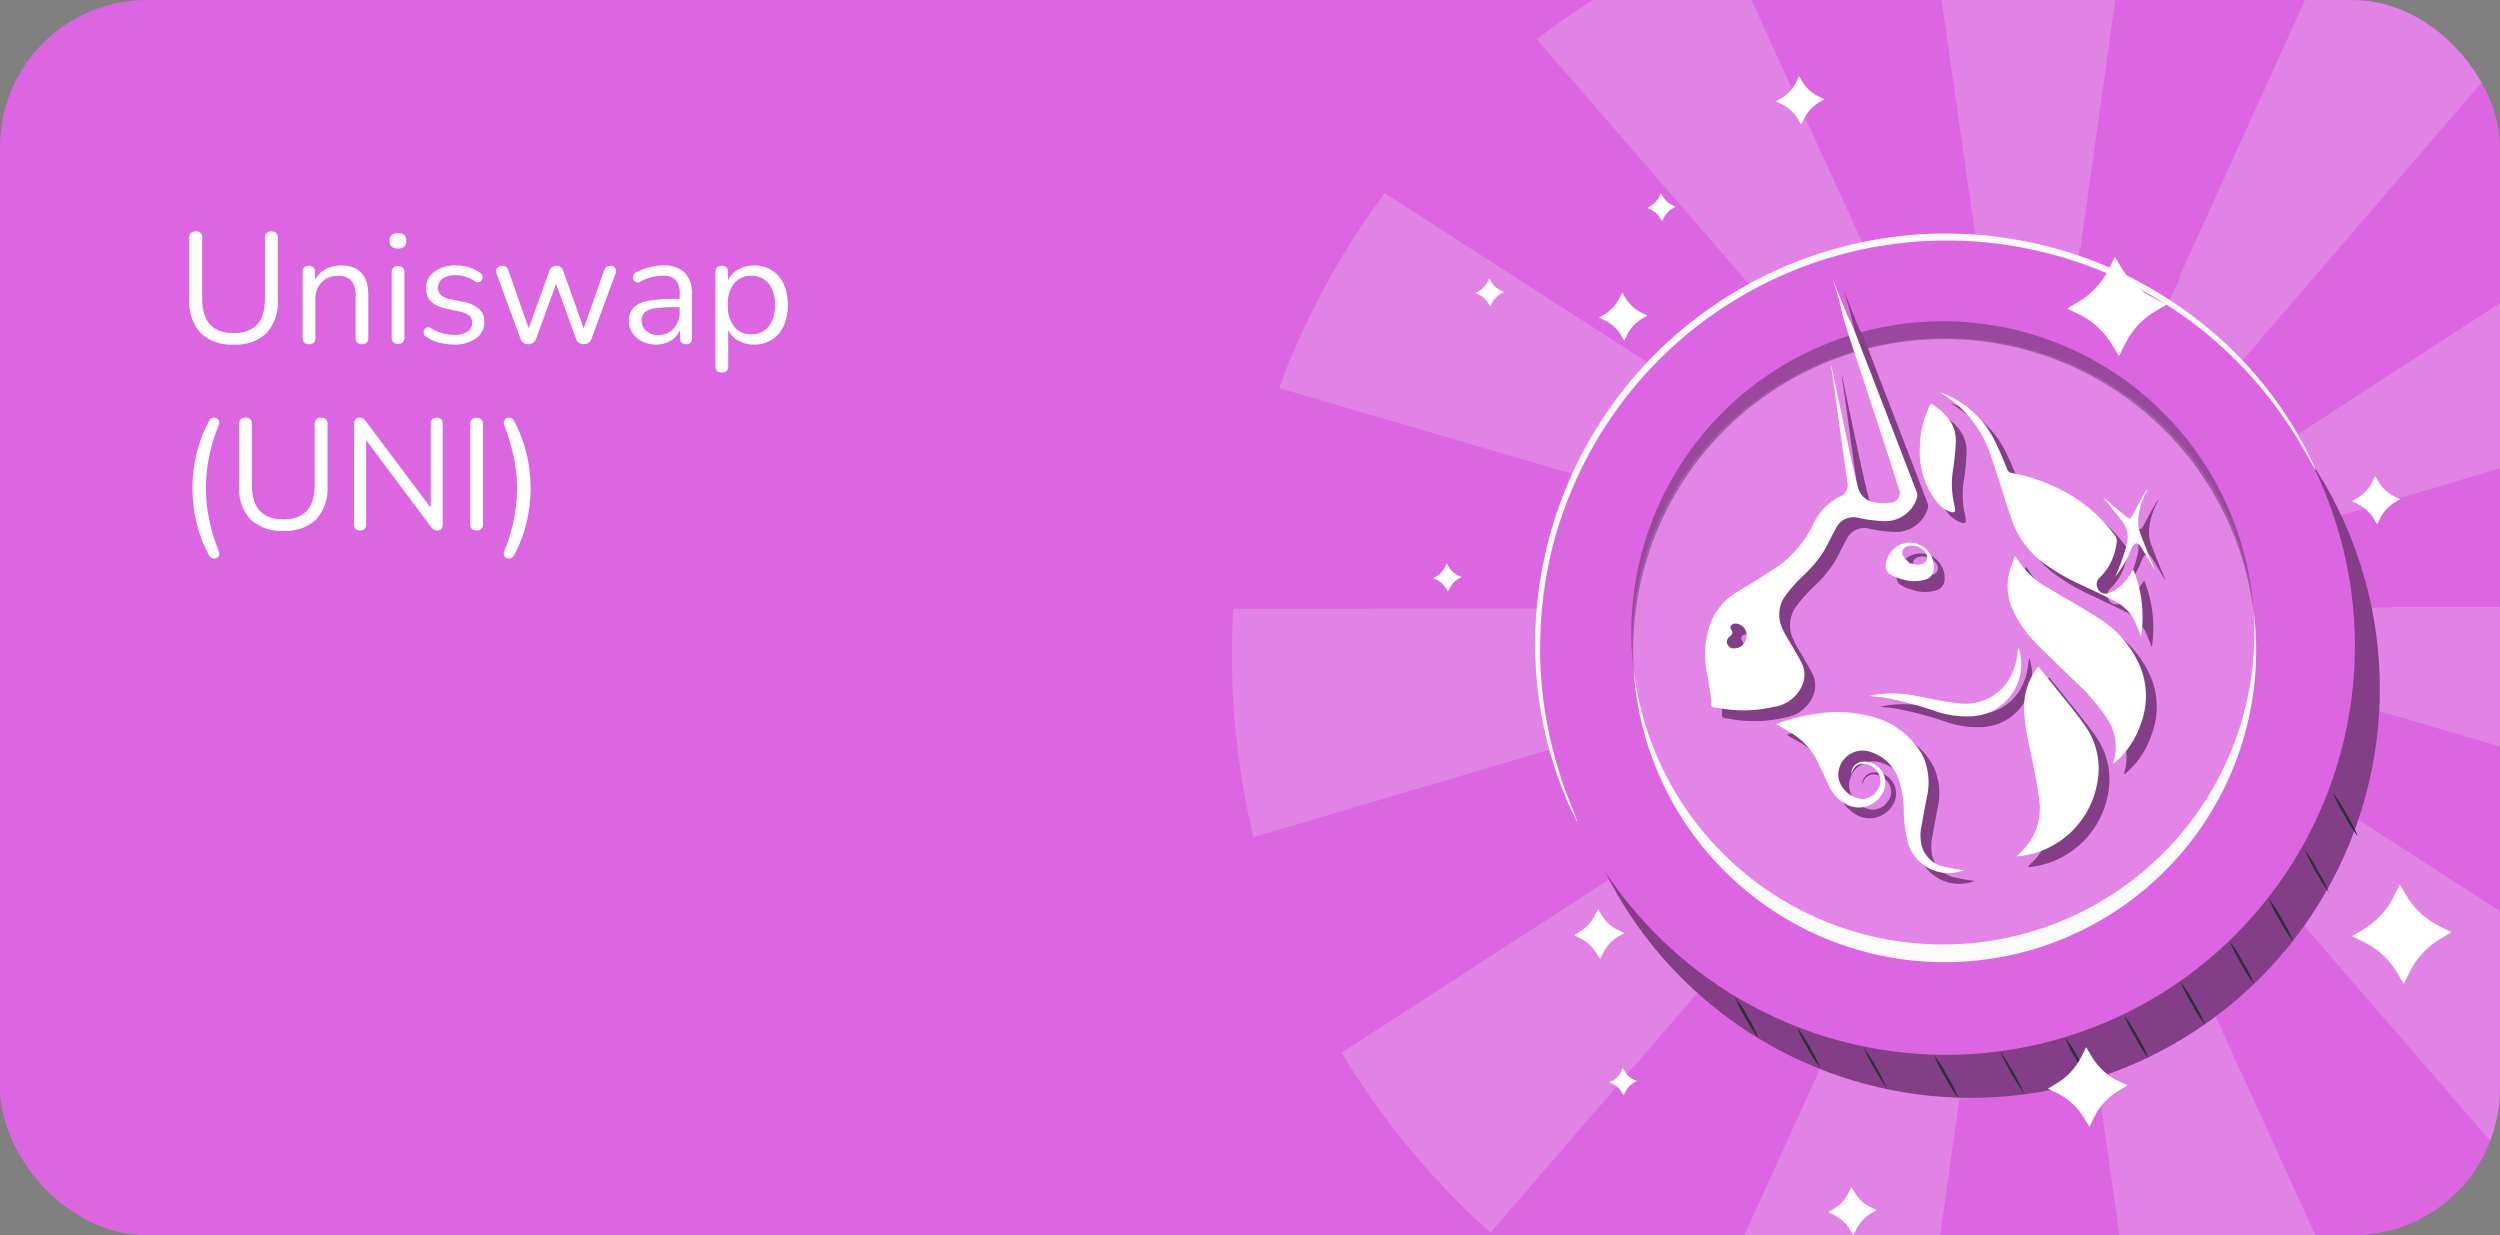 <svg xmlns="http://www.w3.org/2000/svg" xmlns:xlink="http://www.w3.org/1999/xlink" width="255" height="126" viewBox="0 0 255 126">
  <rect x="0" y="0" width="255" height="126" fill="#808080" stroke="none"/>
  <defs>
    <clipPath id="clip-path">
      <rect id="Rectángulo_5420" data-name="Rectángulo 5420" width="255" height="126" rx="15" transform="translate(3924 1766.372)" fill="#7e57c2"/>
    </clipPath>
  </defs>
  <g id="_4p-cta-inver4-uni" data-name="4p-cta-inver4-uni" transform="translate(-15324 -474)">
    <g id="Grupo_10430" data-name="Grupo 10430" transform="translate(20990 -1916)">
      <rect id="Rectángulo_3659" data-name="Rectángulo 3659" width="255" height="126" rx="15" transform="translate(-5666 2390)" fill="#dc65e1"/>
      <path id="Trazado_54165" data-name="Trazado 54165" d="M5.84,16.144a4.519,4.519,0,0,1-3.376-1.176,4.709,4.709,0,0,1-1.152-3.432V5.28a.587.587,0,0,1,.656-.672.587.587,0,0,1,.656.672v6.192q0,3.5,3.216,3.5,3.184,0,3.184-3.5V5.28A.594.594,0,0,1,9.7,4.608q.64,0,.64.672v6.256a4.729,4.729,0,0,1-1.144,3.432A4.469,4.469,0,0,1,5.84,16.144Zm7.664-.032q-.64,0-.64-.672V8.768q0-.656.624-.656a.573.573,0,0,1,.64.656v.784a2.531,2.531,0,0,1,1.088-1.1A3.367,3.367,0,0,1,16.8,8.08q2.768,0,2.768,3.072V15.44q0,.672-.64.672a.587.587,0,0,1-.656-.672V11.232a2.45,2.45,0,0,0-.424-1.592,1.671,1.671,0,0,0-1.352-.5,2.241,2.241,0,0,0-1.7.664,2.458,2.458,0,0,0-.632,1.768V15.44A.587.587,0,0,1,13.5,16.112Zm9.088-9.76q-.848,0-.848-.8,0-.784.848-.784t.848.784Q23.44,6.352,22.592,6.352Zm0,9.728q-.64,0-.64-.7V8.832q0-.688.64-.688.656,0,.656.688v6.544Q23.248,16.08,22.592,16.08Zm5.7.064a5.891,5.891,0,0,1-1.448-.184,4.335,4.335,0,0,1-1.352-.6.5.5,0,0,1-.28-.456.546.546,0,0,1,.216-.44.472.472,0,0,1,.528,0A4.473,4.473,0,0,0,27.16,15a4.59,4.59,0,0,0,1.16.152,2.338,2.338,0,0,0,1.376-.336,1.067,1.067,0,0,0,.464-.912.9.9,0,0,0-.3-.712,2.186,2.186,0,0,0-.96-.408l-1.456-.32q-1.984-.432-1.984-2.048a2.028,2.028,0,0,1,.84-1.7,3.534,3.534,0,0,1,2.2-.64,4.782,4.782,0,0,1,1.328.184,3.36,3.36,0,0,1,1.152.584.482.482,0,0,1,.24.464.577.577,0,0,1-.248.424.443.443,0,0,1-.52-.04,3.732,3.732,0,0,0-.976-.472,3.32,3.32,0,0,0-.976-.152,2.225,2.225,0,0,0-1.36.352,1.109,1.109,0,0,0-.464.928q0,.9,1.184,1.152l1.456.3a3.287,3.287,0,0,1,1.552.712,1.71,1.71,0,0,1,.528,1.32,1.974,1.974,0,0,1-.848,1.688A3.756,3.756,0,0,1,28.288,16.144Zm7.6-.032a.82.82,0,0,1-.816-.608l-2.384-6.48A.7.7,0,0,1,32.7,8.36a.6.6,0,0,1,.536-.248.644.644,0,0,1,.392.112.8.8,0,0,1,.248.416l2.048,5.84,2.112-5.84a.716.716,0,0,1,.72-.528.706.706,0,0,1,.7.528l2.08,5.856,2.08-5.888a.823.823,0,0,1,.264-.392.68.68,0,0,1,.392-.1.474.474,0,0,1,.5.28.823.823,0,0,1-.032.632L42.352,15.5a.837.837,0,0,1-.816.608.794.794,0,0,1-.8-.608L38.72,9.968,36.7,15.5A.82.82,0,0,1,35.888,16.112Zm13.056.032a3.192,3.192,0,0,1-1.432-.312,2.533,2.533,0,0,1-1-.856,2.122,2.122,0,0,1-.368-1.216,1.952,1.952,0,0,1,.44-1.344A2.629,2.629,0,0,1,48.04,11.7a13.991,13.991,0,0,1,2.776-.216h.512v-.5A2.069,2.069,0,0,0,50.92,9.56a1.7,1.7,0,0,0-1.3-.44,4.576,4.576,0,0,0-1.128.144,5.372,5.372,0,0,0-1.176.464.5.5,0,0,1-.456.056A.489.489,0,0,1,46.6,9.5a.619.619,0,0,1,0-.416.553.553,0,0,1,.312-.328A5.975,5.975,0,0,1,48.3,8.24a5.9,5.9,0,0,1,1.32-.16,3.018,3.018,0,0,1,2.232.736,3.142,3.142,0,0,1,.728,2.288V15.44q0,.672-.592.672-.624,0-.624-.672v-.784a2.414,2.414,0,0,1-.936,1.088A2.708,2.708,0,0,1,48.944,16.144Zm.208-.976A2.029,2.029,0,0,0,50.72,14.5a2.4,2.4,0,0,0,.608-1.688v-.48h-.5a13.5,13.5,0,0,0-2.04.12,1.9,1.9,0,0,0-1.04.416,1.092,1.092,0,0,0-.3.808,1.385,1.385,0,0,0,.456,1.072A1.77,1.77,0,0,0,49.152,15.168Zm6.464,3.824a.573.573,0,0,1-.64-.656V8.768q0-.656.624-.656a.58.58,0,0,1,.656.656V9.6A2.52,2.52,0,0,1,57.3,8.488a3.164,3.164,0,0,1,1.616-.408,3.339,3.339,0,0,1,1.816.488,3.2,3.2,0,0,1,1.2,1.392,5.029,5.029,0,0,1,.424,2.152,4.988,4.988,0,0,1-.424,2.136,3.256,3.256,0,0,1-1.2,1.4,3.3,3.3,0,0,1-1.816.5,3.181,3.181,0,0,1-1.6-.4,2.474,2.474,0,0,1-1.04-1.1v3.7A.58.58,0,0,1,55.616,18.992ZM58.64,15.1a2.169,2.169,0,0,0,1.744-.776,3.34,3.34,0,0,0,.656-2.216,3.334,3.334,0,0,0-.656-2.224,2.364,2.364,0,0,0-3.488,0,3.334,3.334,0,0,0-.656,2.224,3.34,3.34,0,0,0,.656,2.216A2.169,2.169,0,0,0,58.64,15.1ZM3.36,37.7A13.8,13.8,0,0,1,2.048,34.32a15.134,15.134,0,0,1,0-7.048A14.1,14.1,0,0,1,3.36,23.88a.509.509,0,0,1,.44-.28.561.561,0,0,1,.464.208.577.577,0,0,1,.024.616,18.48,18.48,0,0,0-.96,3.168,15.962,15.962,0,0,0-.32,3.2,15.587,15.587,0,0,0,.328,3.2,19.977,19.977,0,0,0,.952,3.168.577.577,0,0,1-.024.616.54.54,0,0,1-.464.2A.534.534,0,0,1,3.36,37.7Zm7.552-2.56a4.519,4.519,0,0,1-3.376-1.176,4.709,4.709,0,0,1-1.152-3.432V24.28a.587.587,0,0,1,.656-.672.587.587,0,0,1,.656.672v6.192q0,3.5,3.216,3.5,3.184,0,3.184-3.5V24.28a.594.594,0,0,1,.672-.672q.64,0,.64.672v6.256a4.729,4.729,0,0,1-1.144,3.432A4.469,4.469,0,0,1,10.912,35.144Zm7.824-.032q-.624,0-.624-.656V24.28q0-.672.576-.672a.647.647,0,0,1,.368.088,1.294,1.294,0,0,1,.288.312l6.592,8.784V24.248a.559.559,0,0,1,.624-.64q.592,0,.592.64V34.472q0,.64-.528.64a.682.682,0,0,1-.384-.1,1.355,1.355,0,0,1-.3-.3L19.344,25.9v8.56Q19.344,35.112,18.736,35.112Zm11.872,0q-.656,0-.656-.688V24.3q0-.688.656-.688t.656.688V34.424Q31.264,35.112,30.608,35.112ZM34.4,37.7a.54.54,0,0,1-.448.272.549.549,0,0,1-.472-.2.577.577,0,0,1-.024-.616,16.8,16.8,0,0,0,1.28-6.368A15.117,15.117,0,0,0,34.4,27.6a22.448,22.448,0,0,0-.944-3.176.6.6,0,0,1,.04-.616.561.561,0,0,1,.464-.208.509.509,0,0,1,.44.28,14.182,14.182,0,0,1,1.3,3.384,15.2,15.2,0,0,1,0,7.064A13.872,13.872,0,0,1,34.4,37.7Z" transform="translate(-5648 2409)" fill="#fff"/>
    </g>
    <g id="Grupo_10432" data-name="Grupo 10432" transform="translate(3258 -4883)">
      <g id="Enmascarar_grupo_177" data-name="Enmascarar grupo 177" transform="translate(8142 3590.628)" clip-path="url(#clip-path)">
        <g id="Grupo_8496" data-name="Grupo 8496" transform="translate(-270 5)" opacity="0.2">
          <g id="Grupo_8495" data-name="Grupo 8495" transform="translate(4319.656 1749.178)">
            <path id="Trazado_38046" data-name="Trazado 38046" d="M351.05,19.294l5.326,37.056.149-.024,5.184,36.316,5.135-36.323h.08l5.114-36.445a79.723,79.723,0,0,0-20.988-.58Z" transform="translate(-280.36 -18.86)" fill="#f5f5f5"/>
            <path id="Trazado_38047" data-name="Trazado 38047" d="M430.07,50.432A79.112,79.112,0,0,0,412.33,39.28L397.2,72.615l.08.035L382,106.27Z" transform="translate(-300.557 -32.185)" fill="#f5f5f5"/>
            <path id="Trazado_38048" data-name="Trazado 38048" d="M202.475,142.564h0l35.215,10.312h-.139l.347.1h.024l.021-.024.028.021h-.049l.024.017h.017l.142.063-.115-.073,35.416,10.367-.021.076,39.37,11.552a79.219,79.219,0,0,0,1.883-17.2c0-1.647-.059-3.283-.156-4.906H274.961v.063l-36.9.038h0v-.031l.163-.049-.132.087.327-.1h-.16l71.917-21.321a78.89,78.89,0,0,0-9.78-19.039l-62.189,40.343h-.129l.052-.063-.094.063h0l.035-.2-.069.149v.049l-.042.031-.017-.031h-.028v-.052l-.059-.125.024.163h0l-.073-.049.038.045h-.122L172.2,110.67a78.864,78.864,0,0,0-10.77,19.88Zm35.555,10.423Zm-.031,0Zm.021-.028Zm0,0Zm0,.024Zm-.073,0Zm0-.063Zm0,.052Zm0,0V153h-.017l-.115-.073Z" transform="translate(-156.619 -78.773)" fill="#f5f5f5"/>
            <path id="Trazado_38049" data-name="Trazado 38049" d="M263.065,75.419h0L287.228,103.3,271.9,69.722h0L255.915,34.75A78.865,78.865,0,0,0,237.06,45.426Z" transform="translate(-205.972 -29.23)" fill="#f5f5f5"/>
            <path id="Trazado_38050" data-name="Trazado 38050" d="M413.136,252.747l-.021.035L382.16,232.85,406.3,260.7l-.059.049,28.718,33.2a79.266,79.266,0,0,0,13.852-18.174Z" transform="translate(-300.661 -158.505)" fill="#f5f5f5"/>
            <path id="Trazado_38051" data-name="Trazado 38051" d="M249.8,232.88l-30.876,20.032-.073-.111L179.8,278.087a79.3,79.3,0,0,0,15.179,18.365L230.416,255.4Z" transform="translate(-168.606 -158.524)" fill="#f5f5f5"/>
            <path id="Trazado_38052" data-name="Trazado 38052" d="M193.457,242.922l35.389-10.482-81.12.087c-.094,1.56-.146,3.127-.146,4.715a79.212,79.212,0,0,0,2.2,18.573l43.675-12.889Z" transform="translate(-147.58 -158.237)" fill="#f5f5f5"/>
            <path id="Trazado_38053" data-name="Trazado 38053" d="M316.039,233.24,281.22,309.76a78.492,78.492,0,0,0,23.09,6.431Z" transform="translate(-234.79 -158.76)" fill="#f5f5f5"/>
            <path id="Trazado_38054" data-name="Trazado 38054" d="M382,233.22l11.74,82.263a78.448,78.448,0,0,0,22.308-7.643Z" transform="translate(-300.557 -158.746)" fill="#f5f5f5"/>
          </g>
        </g>
        <g id="Grupo_8497" data-name="Grupo 8497" transform="translate(11313.25 -3868.351)">
          <circle id="Elipse_1220" data-name="Elipse 1220" cx="41.712" cy="41.712" r="41.712" transform="translate(-7247.211 5704.99) rotate(-45)" fill="#dc65e1"/>
          <circle id="Elipse_1221" data-name="Elipse 1221" cx="41.712" cy="41.712" r="41.712" transform="translate(-7247.211 5704.99) rotate(-45)" opacity="0.4"/>
          <circle id="Elipse_1222" data-name="Elipse 1222" cx="41.712" cy="41.712" r="41.712" transform="translate(-7249.75 5700.604) rotate(-45)" fill="#dc65e1"/>
          <ellipse id="Elipse_1223" data-name="Elipse 1223" cx="31.783" cy="30.993" rx="31.783" ry="30.993" transform="translate(-7225.625 5672.42) rotate(-5.55)" fill="#fff" opacity="0.2"/>
          <path id="Trazado_38055" data-name="Trazado 38055" d="M228.522,352.521a31.759,31.759,0,0,1-34.582-27.648c0,.3.034.6.062.906a31.774,31.774,0,0,0,63.25-6.148c-.034-.3-.077-.6-.11-.9A31.764,31.764,0,0,1,228.522,352.521Z" transform="translate(-7416.523 5378.387)" fill="#fafafa"/>
          <path id="Trazado_38056" data-name="Trazado 38056" d="M222.246,258.869a31.769,31.769,0,0,1,34.586,27.648c-.024-.3-.038-.6-.067-.906a31.774,31.774,0,0,0-63.25,6.148c.034.307.077.6.115.9A31.764,31.764,0,0,1,222.246,258.869Z" transform="translate(-7416.223 5410.584)" opacity="0.3"/>
          <path id="Trazado_38057" data-name="Trazado 38057" d="M252.492,262.34a1.439,1.439,0,0,1-.187-.283l-.479-.867c-.2-.388-.479-.858-.8-1.4s-.69-1.184-1.16-1.864a41.873,41.873,0,0,0-9.416-10.225,42.492,42.492,0,0,0-8.218-4.979,41.975,41.975,0,0,0-10.542-3.21,38.72,38.72,0,0,0-5.937-.556,39.51,39.51,0,0,0-6.229.335,41.546,41.546,0,0,0-18.237,7.02,40.7,40.7,0,0,0-5,4.063,41.55,41.55,0,0,0-7.475,9.583,42.037,42.037,0,0,0-4.13,10.206,42.645,42.645,0,0,0-1.26,9.512,40.774,40.774,0,0,0,.585,7.921,41.685,41.685,0,0,0,1.438,5.836c.235.791.479,1.476.719,2.075s.417,1.1.589,1.5l.369.92a1.13,1.13,0,0,1,.1.326,1.48,1.48,0,0,1-.173-.292l-.436-.891c-.2-.393-.426-.886-.656-1.481s-.532-1.275-.786-2.065a38.928,38.928,0,0,1-1.567-5.855,40.51,40.51,0,0,1-.7-8,41.909,41.909,0,0,1,12.933-29.823,42.011,42.011,0,0,1,23.652-11.28,40.251,40.251,0,0,1,6.315-.321,39.357,39.357,0,0,1,6.038.589,41.544,41.544,0,0,1,18.956,8.453,40.192,40.192,0,0,1,5.779,5.582,39.215,39.215,0,0,1,3.546,4.9c.455.695.8,1.351,1.107,1.917s.556,1.04.738,1.438l.417.906C252.492,262.23,252.521,262.336,252.492,262.34Z" transform="translate(-7405.566 5420.314)" fill="#fafafa"/>
          <path id="Trazado_38058" data-name="Trazado 38058" d="M245.2,415.645a25.246,25.246,0,0,1-2.492-4.365A25.6,25.6,0,0,1,245.2,415.645Z" transform="translate(-7441.923 5330.184)" fill="#263238"/>
          <path id="Trazado_38059" data-name="Trazado 38059" d="M230.986,411.268a11.771,11.771,0,0,1-1.3-2.032,11.624,11.624,0,0,1-1.083-2.156,23,23,0,0,1,2.4,4.188Z" transform="translate(-7434.575 5332.371)" fill="#263238"/>
          <path id="Trazado_38060" data-name="Trazado 38060" d="M217.856,404.978a11.931,11.931,0,0,1-1.3-2.032,11.681,11.681,0,0,1-1.088-2.156,11.772,11.772,0,0,1,1.3,2.032A11.625,11.625,0,0,1,217.856,404.978Z" transform="translate(-7427.736 5335.647)" fill="#263238"/>
          <path id="Trazado_38061" data-name="Trazado 38061" d="M260.3,417.5a12.828,12.828,0,0,1-1.351-2.123,12.457,12.457,0,0,1-1.136-2.243,12.653,12.653,0,0,1,1.351,2.118A12.384,12.384,0,0,1,260.3,417.5Z" transform="translate(-7449.788 5329.22)" fill="#263238"/>
          <path id="Trazado_38062" data-name="Trazado 38062" d="M274.372,416.715a25.6,25.6,0,0,1-2.492-4.365A25.243,25.243,0,0,1,274.372,416.715Z" transform="translate(-7457.116 5329.626)" fill="#263238"/>
          <path id="Trazado_38063" data-name="Trazado 38063" d="M288.172,413.705a12.732,12.732,0,0,1-1.356-2.118,13.191,13.191,0,0,1-1.136-2.247,12.656,12.656,0,0,1,1.356,2.123,13.055,13.055,0,0,1,1.136,2.243Z" transform="translate(-7464.304 5331.194)" fill="#263238"/>
          <path id="Trazado_38064" data-name="Trazado 38064" d="M300.792,409.085a12.658,12.658,0,0,1-1.356-2.123,13.254,13.254,0,0,1-1.136-2.243,12.457,12.457,0,0,1,1.356,2.118A13.192,13.192,0,0,1,300.792,409.085Z" transform="translate(-7470.876 5333.601)" fill="#263238"/>
          <path id="Trazado_38065" data-name="Trazado 38065" d="M312.852,402.01a12.908,12.908,0,0,1-1.356-2.123,13.193,13.193,0,0,1-1.136-2.247,12.656,12.656,0,0,1,1.356,2.123A13,13,0,0,1,312.852,402.01Z" transform="translate(-7477.158 5337.288)" fill="#263238"/>
          <path id="Trazado_38066" data-name="Trazado 38066" d="M323.292,393.35a12.908,12.908,0,0,1-1.356-2.123,13.19,13.19,0,0,1-1.136-2.247,12.657,12.657,0,0,1,1.356,2.123A13,13,0,0,1,323.292,393.35Z" transform="translate(-7482.595 5341.798)" fill="#263238"/>
          <path id="Trazado_38067" data-name="Trazado 38067" d="M331.607,384.25a13.084,13.084,0,0,1-1.351-2.123,12.38,12.38,0,0,1-1.136-2.247A12.825,12.825,0,0,1,330.471,382a12.213,12.213,0,0,1,1.136,2.247Z" transform="translate(-7486.929 5346.538)" fill="#263238"/>
          <path id="Trazado_38068" data-name="Trazado 38068" d="M339.142,373.73a25.872,25.872,0,0,1-2.492-4.37,12.914,12.914,0,0,1,1.356,2.123A12.778,12.778,0,0,1,339.142,373.73Z" transform="translate(-7490.85 5352.017)" fill="#263238"/>
          <path id="Trazado_38069" data-name="Trazado 38069" d="M345.292,361.79a12.649,12.649,0,0,1-1.356-2.123,13,13,0,0,1-1.136-2.247,12.909,12.909,0,0,1,1.356,2.123A13.191,13.191,0,0,1,345.292,361.79Z" transform="translate(-7494.054 5358.235)" fill="#263238"/>
        </g>
      </g>
      <g id="Grupo_8520" data-name="Grupo 8520" transform="translate(12285.003 5364.771) rotate(90)">
        <path id="Trazado_30552" data-name="Trazado 30552" d="M190.925,290.1l.336.575a3.917,3.917,0,0,0,1.628,1.486l.6.3-.575.336a3.917,3.917,0,0,0-1.487,1.628l-.3.6-.336-.575a3.917,3.917,0,0,0-1.628-1.487l-.6-.3.575-.336a3.917,3.917,0,0,0,1.486-1.628Z" transform="translate(-188.56 -257.179)" fill="#fff"/>
        <path id="Trazado_30553" data-name="Trazado 30553" d="M283.725,261.59l.575.944A6.423,6.423,0,0,0,286.97,265l.987.488-.944.575a6.511,6.511,0,0,0-2.463,2.669l-.488.987-.564-.944a6.6,6.6,0,0,0-2.68-2.463l-.987-.488.944-.564a6.446,6.446,0,0,0,2.5-2.68Z" transform="translate(-180.796 -259.604)" fill="#fff"/>
        <path id="Trazado_30554" data-name="Trazado 30554" d="M259.9,272.69l.347.575a3.884,3.884,0,0,0,1.617,1.486l.6.293-.575.347a3.96,3.96,0,0,0-1.487,1.617l-.293.6-.347-.564a3.9,3.9,0,0,0-1.617-1.5l-.6-.293.564-.347a3.839,3.839,0,0,0,1.5-1.617Z" transform="translate(-216.752 -298.511)" fill="#fff"/>
        <path id="Trazado_30555" data-name="Trazado 30555" d="M295.345,285.2l.336.575a3.981,3.981,0,0,0,1.628,1.486l.6.293-.575.347a3.819,3.819,0,0,0-1.487,1.617l-.3.6-.336-.564a3.938,3.938,0,0,0-1.628-1.5l-.6-.293.575-.347a3.818,3.818,0,0,0,1.486-1.617Z" transform="translate(-179.678 -257.596)" fill="#fff"/>
        <path id="Trazado_30556" data-name="Trazado 30556" d="M233.365,301.57l.347.575a3.818,3.818,0,0,0,1.617,1.487l.6.3-.575.336a3.983,3.983,0,0,0-1.486,1.628l-.293.6-.347-.575a3.885,3.885,0,0,0-1.617-1.487l-.6-.3.564-.336a4.014,4.014,0,0,0,1.5-1.628Z" transform="translate(-208.949 -250.599)" fill="#fff"/>
        <path id="Trazado_30557" data-name="Trazado 30557" d="M224.9,272.61l.2.336a2.345,2.345,0,0,0,.944.868l.347.174-.326.206a2.1,2.1,0,0,0-.868.944l-.174.347-.206-.336a2.17,2.17,0,0,0-.944-.868l-.347-.174.336-.206a2.17,2.17,0,0,0,.868-.944Z" transform="translate(-211.586 -224.514)" fill="#fff"/>
        <path id="Trazado_30558" data-name="Trazado 30558" d="M227.108,311.94l.2.326a2.3,2.3,0,0,0,.944.879l.347.163-.326.206a2.17,2.17,0,0,0-.868.944l-.174.347-.206-.336a2.344,2.344,0,0,0-.944-.868l-.347-.174.336-.2a2.343,2.343,0,0,0,.868-.944Z" transform="translate(-205.101 -246.321)" fill="#fff"/>
        <path id="Trazado_30559" data-name="Trazado 30559" d="M252.338,300.25l.2.336a2.345,2.345,0,0,0,.944.868l.347.174-.326.2a2.171,2.171,0,0,0-.868.944l-.174.358-.206-.336a2.278,2.278,0,0,0-.944-.868l-.347-.174.336-.206a2.279,2.279,0,0,0,.868-.944Z" transform="translate(-201.252 -230.316)" fill="#fff"/>
        <path id="Trazado_30560" data-name="Trazado 30560" d="M283.1,307.7l.2.336a2.345,2.345,0,0,0,.944.868l.347.174-.326.206a2.094,2.094,0,0,0-.868.944l-.174.347-.119-.38a2.28,2.28,0,0,0-.944-.868l-.347-.174.336-.206a2.278,2.278,0,0,0,.868-.944Z" transform="translate(-180.628 -255.682)" fill="#fff"/>
        <path id="Trazado_30561" data-name="Trazado 30561" d="M212.8,259.76l.705,1.183a8.008,8.008,0,0,0,3.342,3.071l1.226.608-1.172.716a8.074,8.074,0,0,0-3.082,3.331l-.608,1.237-.705-1.183a8.007,8.007,0,0,0-3.342-3.071l-1.226-.608,1.15-.684a8.235,8.235,0,0,0,3.082-3.342Z" transform="translate(-189.514 -261.76)" fill="#fff"/>
        <path id="Trazado_30562" data-name="Trazado 30562" d="M269.381,280.91l.716,1.172a8.073,8.073,0,0,0,3.331,3.082l1.237.608-1.183.705a8.074,8.074,0,0,0-3.071,3.342l-.608,1.237-.716-1.183a8.051,8.051,0,0,0-3.331-3.071l-1.237-.618,1.183-.705a8.007,8.007,0,0,0,3.071-3.342Z" transform="translate(-182.077 -311.961)" fill="#fff"/>
        <path id="Trazado_30563" data-name="Trazado 30563" d="M269.3,308.92l.358.6a4.145,4.145,0,0,0,1.693,1.552l.619.3-.6.358a4.047,4.047,0,0,0-1.541,1.682l-.315.618-.358-.586a4.069,4.069,0,0,0-1.682-1.552l-.618-.315.6-.358A3.983,3.983,0,0,0,269,309.539Z" transform="translate(-181.9 -255.578)" fill="#fff"/>
      </g>
    </g>
    <g id="Grupo_10438" data-name="Grupo 10438" transform="translate(-2.828 -5.01)">
      <g id="Grupo_10437" data-name="Grupo 10437" transform="translate(15514.849 508.531) rotate(21)">
        <path id="Trazado_54169" data-name="Trazado 54169" d="M3.071,8.335c1.557,2.4,3.107,4.809,4.673,7.205.74,1.133,1.489,2.26,2.273,3.362a2.035,2.035,0,0,0,2.283.833,5.2,5.2,0,0,0,1.358-.516.994.994,0,0,0,.3-1.679q-1.621-2.045-3.272-4.067Q7.3,9.319,3.912,5.174C1.2,1.857,2.693,3.339,0,0,.458.494.918.985,1.372,1.481c2.609,2.855,1.007.909,3.605,3.773q5.446,6,10.866,12.028a.891.891,0,0,1,.209.542,3.389,3.389,0,0,1-2.515,3.457,13.706,13.706,0,0,1-2.345.554,1.975,1.975,0,0,0-1.747,1.814c-.114.854-.18,1.715-.307,2.567A12.666,12.666,0,0,1,8.044,29.4,15.344,15.344,0,0,0,7.073,32a3.3,3.3,0,0,0,.95,3.161c.531.538,1.165.975,1.751,1.46.5.412,1.023.8,1.483,1.251a2.744,2.744,0,0,1,.693,2.266,3.7,3.7,0,0,1-1.876,2.776,13.564,13.564,0,0,1-5.2,2.132c-.253.056-.554.181-.754.094-.158-.069-.173-.427-.289-.636-.421-.754-.831-1.515-1.294-2.243a9.175,9.175,0,0,1-1.469-3.854,6.426,6.426,0,0,1,1.182-4.938c1-1.281,1.993-2.57,2.939-3.891a11.1,11.1,0,0,0,1.933-5.391,5.935,5.935,0,0,1,1.543-3.705,1.217,1.217,0,0,0,.2-1.608C7.424,16.3,6.009,13.7,4.583,11.114c-.509-.923-1.026-1.842-1.539-2.763ZM3.9,38.887a2.688,2.688,0,0,0,.544-.235,1.313,1.313,0,0,0,.282-1.791,1.175,1.175,0,0,0-1.407-.452c-.341.152-.431.529-.14.724.329.221.268.428.106.712C2.992,38.357,3.287,38.834,3.9,38.887Z" fill="#843d87"/>
        <path id="Trazado_54170" data-name="Trazado 54170" d="M16.9,16.136c-.023-.22-.035-.442-.07-.66a5.161,5.161,0,0,0-2.081-3.326,18.054,18.054,0,0,0-3.879-2.122C9.022,9.215,7.15,8.448,5.312,7.605A12.13,12.13,0,0,1,1.786,5.244,5.776,5.776,0,0,1,0,.963C0,.659,0,.354,0,0A1.191,1.191,0,0,1,.21.107,8.153,8.153,0,0,0,4.241,1.815c1.863.339,3.741.6,5.6.973A10.979,10.979,0,0,1,15.8,5.8a7.945,7.945,0,0,1,2.3,5.592,8.853,8.853,0,0,1-.94,4.413c-.062.116-.13.23-.2.345Z" transform="translate(27.525 19.744)" fill="#843d87"/>
        <path id="Trazado_54171" data-name="Trazado 54171" d="M0,.007A9.874,9.874,0,0,1,7.156,2.8c.714.649,1.365,1.366,2.033,2.065a.564.564,0,0,0,.586.212,17.856,17.856,0,0,1,4.375-.281,15.618,15.618,0,0,1,7.793,2.5.987.987,0,0,1,.393.757,5.714,5.714,0,0,1-.392,3.82.9.9,0,0,0,.243,1.055.844.844,0,0,0,1.067.136,2.822,2.822,0,0,0,.694-.685,6,6,0,0,0,.851-2.176c.022-.1.048-.191.091-.362a12.844,12.844,0,0,1,3.167,6.07c-.454-.479-.841-.956-1.3-1.354a4.789,4.789,0,0,0-2.683-1.073c-1.16-.131-2.327-.2-3.492-.289a21.167,21.167,0,0,1-4.854-.816A9.386,9.386,0,0,1,11.3,9.317C9.939,7.684,8.648,5.993,7.285,4.363A11.763,11.763,0,0,0,2.157.588C1.411.329.629.174,0,.007Z" transform="translate(14.396 6.883)" fill="#843d87"/>
        <path id="Trazado_54172" data-name="Trazado 54172" d="M.331,0C.938.351,1.49.665,2.037.987,3.593,1.9,5.186,2.766,6.692,3.759a7.624,7.624,0,0,1,3.521,5.3,9.1,9.1,0,0,1-4.792,9.706c-.048.024-.1.04-.214.083.083-.206.137-.362.208-.511a6.055,6.055,0,0,0-.146-5.7c-.8-1.512-1.756-2.946-2.667-4.4A22.05,22.05,0,0,1,.54,4.628,6.73,6.73,0,0,1,.209.357C.237.251.279.15.331,0Z" transform="translate(33.452 29.423)" fill="#843d87"/>
        <path id="Trazado_54173" data-name="Trazado 54173" d="M0,4.228A18.07,18.07,0,0,1,3.808,1.583,12.875,12.875,0,0,1,8.549.057a8.189,8.189,0,0,1,6.568,1.817,6.583,6.583,0,0,1,1.92,3.868c.207,1.1.4,2.21.621,3.31a4.242,4.242,0,0,0,.335.89,2.985,2.985,0,0,0,3.322,1.707,18,18,0,0,0,1.935-.391,4.321,4.321,0,0,1-6.412-.624,14.4,14.4,0,0,1-1.526-2.848A9.477,9.477,0,0,0,13.455,4.75a4.416,4.416,0,0,0-3.422-1.321A2.471,2.471,0,0,0,7.911,7.068a2.72,2.72,0,0,0,2.826,1.2,1.815,1.815,0,0,0,1.288-1.34,1.571,1.571,0,0,0-.387-1.669,1.912,1.912,0,0,0-1.6-.517c-.755.1-1.127.65-1.036,1.514A1.242,1.242,0,0,1,9.655,4.62a2.155,2.155,0,0,1,3.019,1.759,2.736,2.736,0,0,1-3.524,2.83,3.824,3.824,0,0,1-1.73-.91c-.748-.716-1.486-1.441-2.243-2.147A7.073,7.073,0,0,0,1.4,4.465C.957,4.388.51,4.314,0,4.228Z" transform="translate(10.905 40.253)" fill="#843d87"/>
        <path id="Trazado_54174" data-name="Trazado 54174" d="M0,1.126c0-.3,0-.591,0-.886,0-.2.1-.27.281-.228C1.849.383,3.236,1.024,3.812,2.673a24.55,24.55,0,0,1,.8,2.914,8.9,8.9,0,0,0,1.26,2.991c.093.143.182.288.27.434.244.4.161.551-.3.572a3.163,3.163,0,0,1-1.794-.556A8.166,8.166,0,0,1,.624,4.586,9.172,9.172,0,0,1,0,1.126Z" transform="translate(13.87 8.318)" fill="#843d87"/>
        <path id="Trazado_54175" data-name="Trazado 54175" d="M0,10.091A11.259,11.259,0,0,1,4.264,8.4c1.438-.267,2.9-.46,4.307-.834a5.248,5.248,0,0,0,4.145-4.149,6.717,6.717,0,0,0-.209-3.03A.884.884,0,0,1,12.473,0c.161.238.342.464.479.715A5.326,5.326,0,0,1,10.2,8.4a9.631,9.631,0,0,1-3.073.7,37.374,37.374,0,0,0-5.746.612C.932,9.82.487,9.956,0,10.091Z" transform="translate(18.737 28.315)" fill="#843d87"/>
        <path id="Trazado_54176" data-name="Trazado 54176" d="M1.69,3.947c-.249-.017-.5-.017-.748-.053a1.019,1.019,0,0,1-.887-.906A2.492,2.492,0,0,1,1.827.056,2.494,2.494,0,0,1,4.769,1.645a1.154,1.154,0,0,1-.4,1.461,3.963,3.963,0,0,1-2.105.8c-.191.024-.386.022-.579.032Zm.732-1.806.036-.084A1.446,1.446,0,0,0,3.526,1.7.692.692,0,0,0,3.52.586,1.666,1.666,0,0,0,1.5.566.672.672,0,0,0,1.52,1.732,5.435,5.435,0,0,0,2.422,2.141Z" transform="translate(15.436 22.173)" fill="#843d87"/>
        <path id="Trazado_54177" data-name="Trazado 54177" d="M7.543,7.456C6.836,6.9,6.137,6.34,5.418,5.8c-.146-.109-.447-.22-.536-.15a.887.887,0,0,0-.255.577,10.731,10.731,0,0,1-.483,3.284c-.013.03-.028.06-.029.061A20.456,20.456,0,0,0,4.015,6,2.682,2.682,0,0,0,2.794,4.106C1.876,3.524.919,3,0,2.469c.855.294,1.745.6,2.636.905.629.215.834.4.915-.523.068-.777.2-1.549.315-2.321A2.332,2.332,0,0,1,4.054,0a6.782,6.782,0,0,0,.209,3.464,3.97,3.97,0,0,0,.853,1.33c.794.9,1.638,1.765,2.462,2.643Z" transform="translate(33.699 8.441)" fill="#843d87"/>
      </g>
      <g id="Grupo_10436" data-name="Grupo 10436" transform="translate(15513.749 507.432) rotate(21)">
        <path id="Trazado_54169-2" data-name="Trazado 54169" d="M3.071,8.335c1.557,2.4,3.107,4.809,4.673,7.205.74,1.133,1.489,2.26,2.273,3.362a2.035,2.035,0,0,0,2.283.833,5.2,5.2,0,0,0,1.358-.516.994.994,0,0,0,.3-1.679q-1.621-2.045-3.272-4.067Q7.3,9.319,3.912,5.174C1.2,1.857,2.693,3.339,0,0,.458.494.918.985,1.372,1.481c2.609,2.855,1.007.909,3.605,3.773q5.446,6,10.866,12.028a.891.891,0,0,1,.209.542,3.389,3.389,0,0,1-2.515,3.457,13.706,13.706,0,0,1-2.345.554,1.975,1.975,0,0,0-1.747,1.814c-.114.854-.18,1.715-.307,2.567A12.666,12.666,0,0,1,8.044,29.4,15.344,15.344,0,0,0,7.073,32a3.3,3.3,0,0,0,.95,3.161c.531.538,1.165.975,1.751,1.46.5.412,1.023.8,1.483,1.251a2.744,2.744,0,0,1,.693,2.266,3.7,3.7,0,0,1-1.876,2.776,13.564,13.564,0,0,1-5.2,2.132c-.253.056-.554.181-.754.094-.158-.069-.173-.427-.289-.636-.421-.754-.831-1.515-1.294-2.243a9.175,9.175,0,0,1-1.469-3.854,6.426,6.426,0,0,1,1.182-4.938c1-1.281,1.993-2.57,2.939-3.891a11.1,11.1,0,0,0,1.933-5.391,5.935,5.935,0,0,1,1.543-3.705,1.217,1.217,0,0,0,.2-1.608C7.424,16.3,6.009,13.7,4.583,11.114c-.509-.923-1.026-1.842-1.539-2.763ZM3.9,38.887a2.688,2.688,0,0,0,.544-.235,1.313,1.313,0,0,0,.282-1.791,1.175,1.175,0,0,0-1.407-.452c-.341.152-.431.529-.14.724.329.221.268.428.106.712C2.992,38.357,3.287,38.834,3.9,38.887Z" fill="#fff"/>
        <path id="Trazado_54170-2" data-name="Trazado 54170" d="M16.9,16.136c-.023-.22-.035-.442-.07-.66a5.161,5.161,0,0,0-2.081-3.326,18.054,18.054,0,0,0-3.879-2.122C9.022,9.215,7.15,8.448,5.312,7.605A12.13,12.13,0,0,1,1.786,5.244,5.776,5.776,0,0,1,0,.963C0,.659,0,.354,0,0A1.191,1.191,0,0,1,.21.107,8.153,8.153,0,0,0,4.241,1.815c1.863.339,3.741.6,5.6.973A10.979,10.979,0,0,1,15.8,5.8a7.945,7.945,0,0,1,2.3,5.592,8.853,8.853,0,0,1-.94,4.413c-.062.116-.13.23-.2.345Z" transform="translate(27.525 19.744)" fill="#fff"/>
        <path id="Trazado_54171-2" data-name="Trazado 54171" d="M0,.007A9.874,9.874,0,0,1,7.156,2.8c.714.649,1.365,1.366,2.033,2.065a.564.564,0,0,0,.586.212,17.856,17.856,0,0,1,4.375-.281,15.618,15.618,0,0,1,7.793,2.5.987.987,0,0,1,.393.757,5.714,5.714,0,0,1-.392,3.82.9.9,0,0,0,.243,1.055.844.844,0,0,0,1.067.136,2.822,2.822,0,0,0,.694-.685,6,6,0,0,0,.851-2.176c.022-.1.048-.191.091-.362a12.844,12.844,0,0,1,3.167,6.07c-.454-.479-.841-.956-1.3-1.354a4.789,4.789,0,0,0-2.683-1.073c-1.16-.131-2.327-.2-3.492-.289a21.167,21.167,0,0,1-4.854-.816A9.386,9.386,0,0,1,11.3,9.317C9.939,7.684,8.648,5.993,7.285,4.363A11.763,11.763,0,0,0,2.157.588C1.411.329.629.174,0,.007Z" transform="translate(14.396 6.883)" fill="#fff"/>
        <path id="Trazado_54172-2" data-name="Trazado 54172" d="M.331,0C.938.351,1.49.665,2.037.987,3.593,1.9,5.186,2.766,6.692,3.759a7.624,7.624,0,0,1,3.521,5.3,9.1,9.1,0,0,1-4.792,9.706c-.048.024-.1.04-.214.083.083-.206.137-.362.208-.511a6.055,6.055,0,0,0-.146-5.7c-.8-1.512-1.756-2.946-2.667-4.4A22.05,22.05,0,0,1,.54,4.628,6.73,6.73,0,0,1,.209.357C.237.251.279.15.331,0Z" transform="translate(33.452 29.423)" fill="#fff"/>
        <path id="Trazado_54173-2" data-name="Trazado 54173" d="M0,4.228A18.07,18.07,0,0,1,3.808,1.583,12.875,12.875,0,0,1,8.549.057a8.189,8.189,0,0,1,6.568,1.817,6.583,6.583,0,0,1,1.92,3.868c.207,1.1.4,2.21.621,3.31a4.242,4.242,0,0,0,.335.89,2.985,2.985,0,0,0,3.322,1.707,18,18,0,0,0,1.935-.391,4.321,4.321,0,0,1-6.412-.624,14.4,14.4,0,0,1-1.526-2.848A9.477,9.477,0,0,0,13.455,4.75a4.416,4.416,0,0,0-3.422-1.321A2.471,2.471,0,0,0,7.911,7.068a2.72,2.72,0,0,0,2.826,1.2,1.815,1.815,0,0,0,1.288-1.34,1.571,1.571,0,0,0-.387-1.669,1.912,1.912,0,0,0-1.6-.517c-.755.1-1.127.65-1.036,1.514A1.242,1.242,0,0,1,9.655,4.62a2.155,2.155,0,0,1,3.019,1.759,2.736,2.736,0,0,1-3.524,2.83,3.824,3.824,0,0,1-1.73-.91c-.748-.716-1.486-1.441-2.243-2.147A7.073,7.073,0,0,0,1.4,4.465C.957,4.388.51,4.314,0,4.228Z" transform="translate(10.905 40.253)" fill="#fff"/>
        <path id="Trazado_54174-2" data-name="Trazado 54174" d="M0,1.126c0-.3,0-.591,0-.886,0-.2.1-.27.281-.228C1.849.383,3.236,1.024,3.812,2.673a24.55,24.55,0,0,1,.8,2.914,8.9,8.9,0,0,0,1.26,2.991c.093.143.182.288.27.434.244.4.161.551-.3.572a3.163,3.163,0,0,1-1.794-.556A8.166,8.166,0,0,1,.624,4.586,9.172,9.172,0,0,1,0,1.126Z" transform="translate(13.87 8.318)" fill="#fff"/>
        <path id="Trazado_54175-2" data-name="Trazado 54175" d="M0,10.091A11.259,11.259,0,0,1,4.264,8.4c1.438-.267,2.9-.46,4.307-.834a5.248,5.248,0,0,0,4.145-4.149,6.717,6.717,0,0,0-.209-3.03A.884.884,0,0,1,12.473,0c.161.238.342.464.479.715A5.326,5.326,0,0,1,10.2,8.4a9.631,9.631,0,0,1-3.073.7,37.374,37.374,0,0,0-5.746.612C.932,9.82.487,9.956,0,10.091Z" transform="translate(18.737 28.315)" fill="#fff"/>
        <path id="Trazado_54176-2" data-name="Trazado 54176" d="M1.69,3.947c-.249-.017-.5-.017-.748-.053a1.019,1.019,0,0,1-.887-.906A2.492,2.492,0,0,1,1.827.056,2.494,2.494,0,0,1,4.769,1.645a1.154,1.154,0,0,1-.4,1.461,3.963,3.963,0,0,1-2.105.8c-.191.024-.386.022-.579.032Zm.732-1.806.036-.084A1.446,1.446,0,0,0,3.526,1.7.692.692,0,0,0,3.52.586,1.666,1.666,0,0,0,1.5.566.672.672,0,0,0,1.52,1.732,5.435,5.435,0,0,0,2.422,2.141Z" transform="translate(15.436 22.173)" fill="#fff"/>
        <path id="Trazado_54177-2" data-name="Trazado 54177" d="M7.543,7.456C6.836,6.9,6.137,6.34,5.418,5.8c-.146-.109-.447-.22-.536-.15a.887.887,0,0,0-.255.577,10.731,10.731,0,0,1-.483,3.284c-.013.03-.028.06-.029.061A20.456,20.456,0,0,0,4.015,6,2.682,2.682,0,0,0,2.794,4.106C1.876,3.524.919,3,0,2.469c.855.294,1.745.6,2.636.905.629.215.834.4.915-.523.068-.777.2-1.549.315-2.321A2.332,2.332,0,0,1,4.054,0a6.782,6.782,0,0,0,.209,3.464,3.97,3.97,0,0,0,.853,1.33c.794.9,1.638,1.765,2.462,2.643Z" transform="translate(33.699 8.441)" fill="#fff"/>
      </g>
    </g>
  </g>
</svg>
